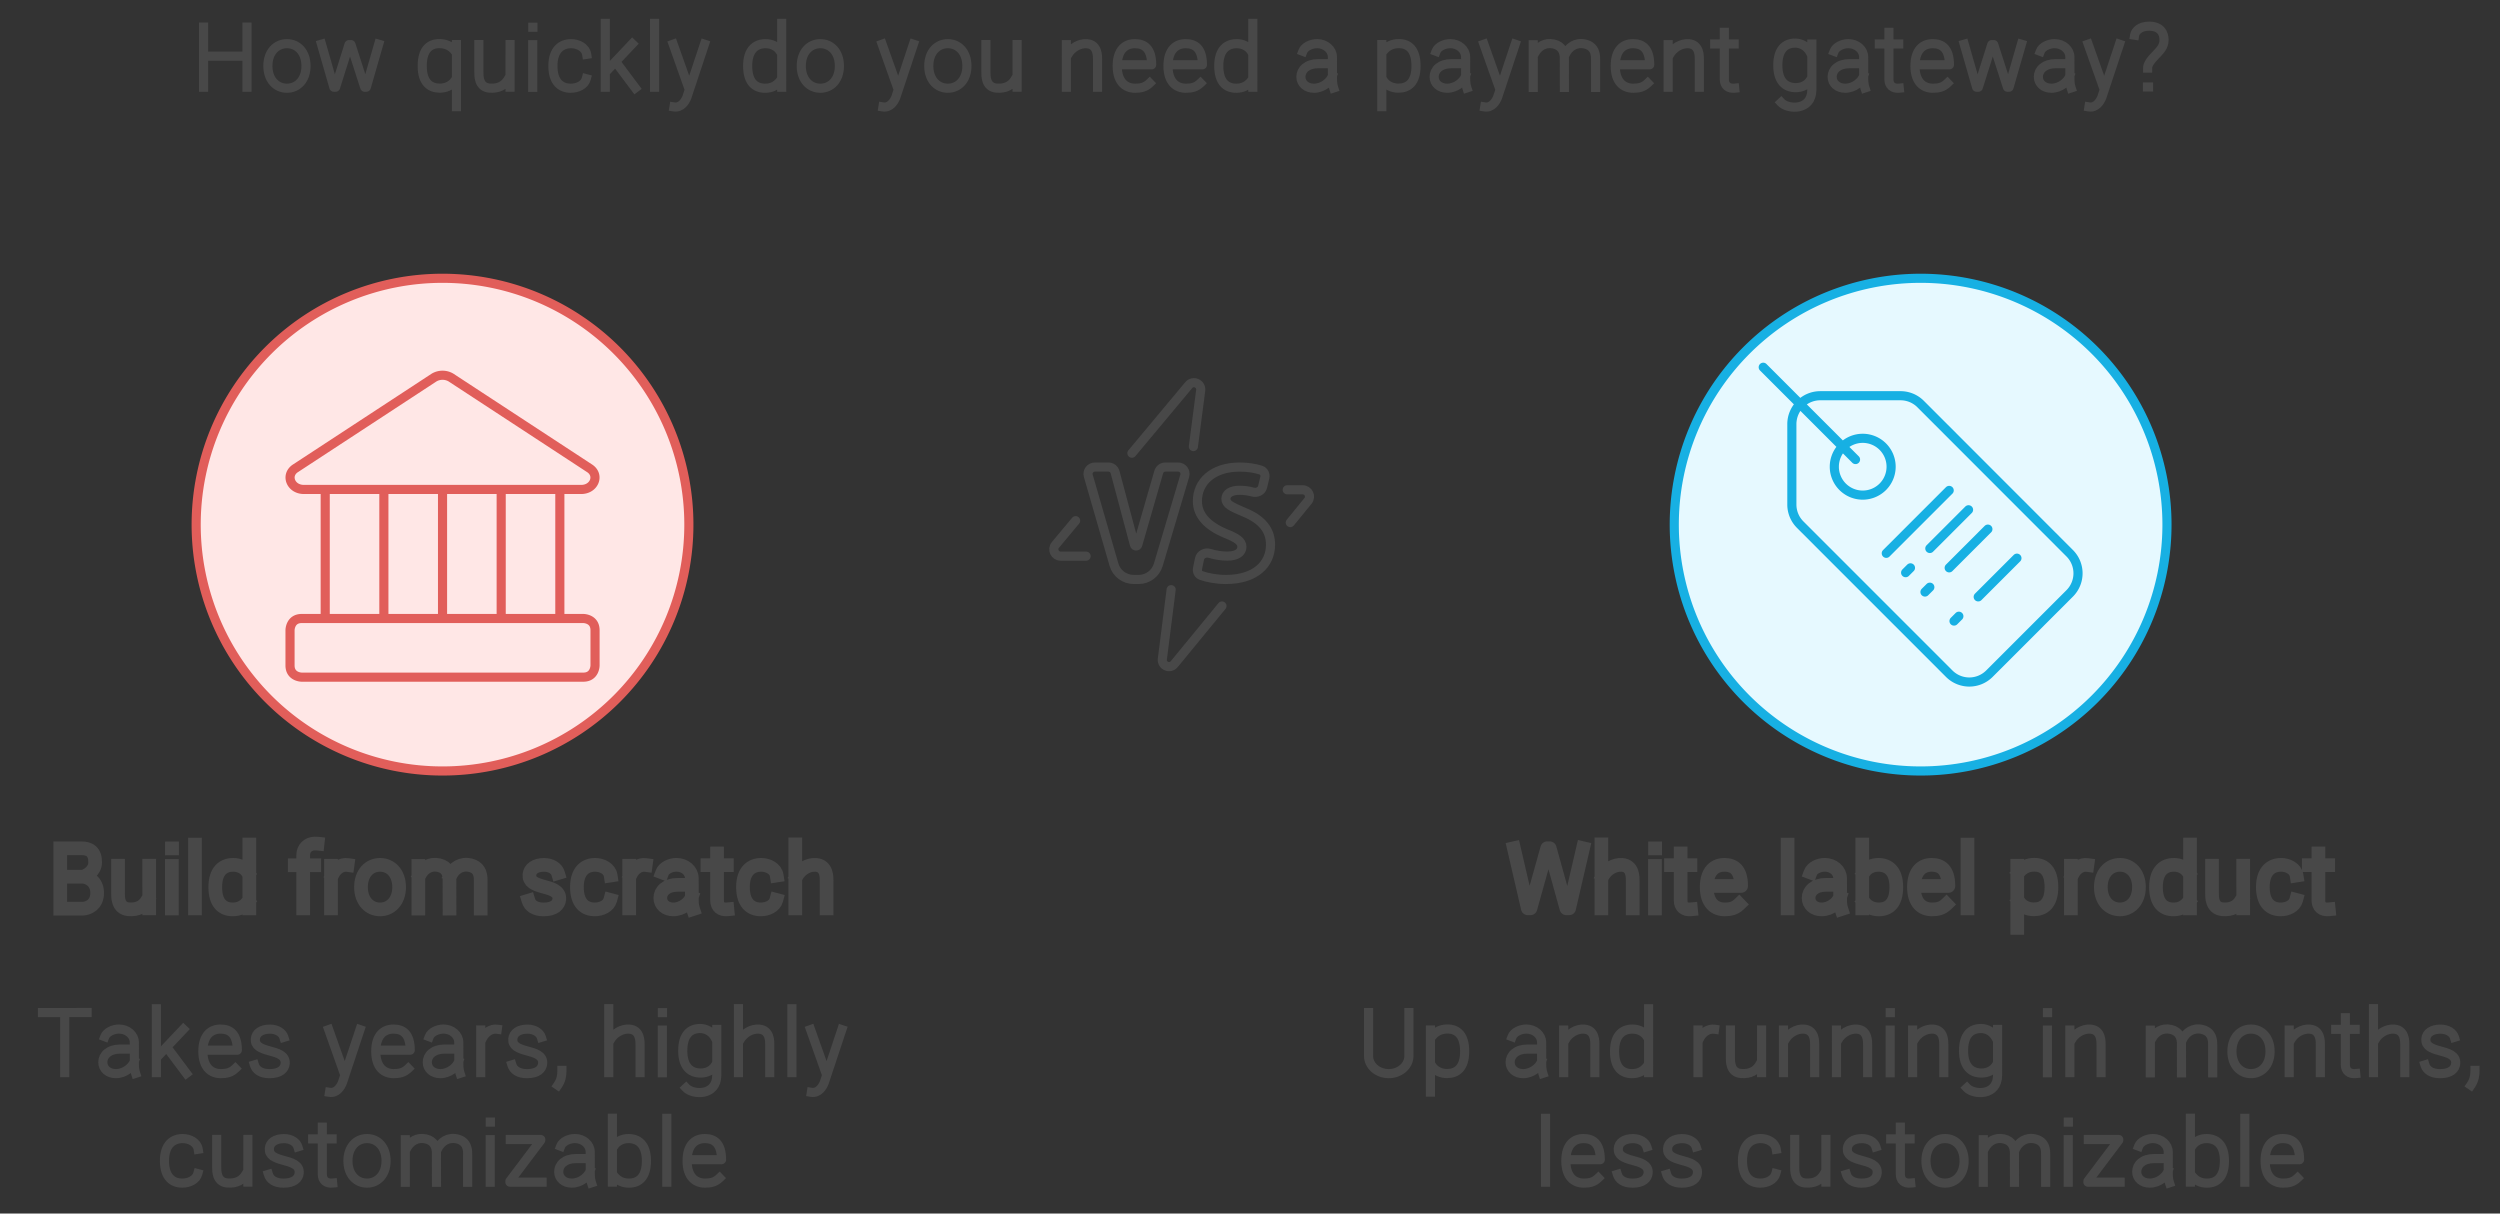 <svg width="548" height="266" viewBox="0 0 548 266" style="fill:none;stroke:none;fill-rule:evenodd;clip-rule:evenodd;stroke-linecap:round;stroke-linejoin:round;stroke-miterlimit:1.5;" version="1.1" xmlns="http://www.w3.org/2000/svg" xmlns:xlink="http://www.w3.org/1999/xlink"><rect x="0" y="0" width="548" height="266" fill="#333333" stroke="none"/><g id="blend" style="mix-blend-mode:multiply"><g id="g-root-2.cr-2_cr_4lozqc1awu494-fill" data-item-order="-46652" data-item-id="2.cr-2_cr_4lozqc1awu494" data-item-class="Shape Stroke Fill ScenePart Indexed" data-item-index="2" data-renderer-id="0" transform="matrix(1, 0, 0, 1, 357, 51)"><g id="2.cr-2_cr_4lozqc1awu494-fill" stroke="none" fill="#e6f9ff" transform="matrix(1, 0, 0, 1, -2, -2)"><g xmlns="http://www.w3.org/2000/svg" transform="translate(12, 12)"><path d="M0 54a54 54 0 1 0 108 0a54 54 0 1 0 -108 0"></path></g></g></g><g id="g-root-1.cr-1_cr_91ihus1awu3gv-fill" data-item-order="-46650" data-item-id="1.cr-1_cr_91ihus1awu3gv" data-item-class="Shape Stroke Fill ScenePart Indexed Indexed_1" data-item-index="1" data-renderer-id="0" transform="matrix(1, 0, 0, 1, 33, 51)"><g id="1.cr-1_cr_91ihus1awu3gv-fill" stroke="none" fill="#ffe7e6" transform="matrix(1, 0, 0, 1, -2, -2)"><g xmlns="http://www.w3.org/2000/svg" transform="translate(12, 12)"><path d="M0 54a54 54 0 1 0 108 0a54 54 0 1 0 -108 0"></path></g></g></g><g id="g-root-tx_howquick_me7yec1awu425-fill" data-item-order="0" data-item-id="tx_howquick_me7yec1awu425" data-item-class="Label Stroke SceneTarget SceneTitle" data-item-index="none" data-renderer-id="0" transform="matrix(1, 0, 0, 1, 27, -9)"></g><g id="g-root-bank_mg3dno1awu32e-fill" data-item-order="0" data-item-id="bank_mg3dno1awu32e" data-item-class="Icon Stroke SceneTarget Indexed Indexed_1 InsideFill InsideColorFill" data-item-index="1" data-renderer-id="0" transform="matrix(1, 0, 0, 1, 51, 69)"></g><g id="g-root-ligh_zk26zo1awwwzz-fill" data-item-order="0" data-item-id="ligh_zk26zo1awwwzz" data-item-class="Icon Stroke SceneTarget" data-item-index="0" data-renderer-id="0" transform="matrix(1, 0, 0, 1, 213, 69)"></g><g id="g-root-tag_v48ov81awwxs8-fill" data-item-order="0" data-item-id="tag_v48ov81awwxs8" data-item-class="Icon Stroke SceneTarget Indexed InsideFill InsideColorFill" data-item-index="2" data-renderer-id="0" transform="matrix(1, 0, 0, 1, 375, 69)"></g><g id="g-root-tx_buildfro_zpogro1awu2h8-fill" data-item-order="0" data-item-id="tx_buildfro_zpogro1awu2h8" data-item-class="Label Stroke SceneTarget Indexed Indexed_1 ColorFillBlack ColorStrokeBlack" data-item-index="1" data-renderer-id="0" transform="matrix(1, 0, 0, 1, -3, 171)"></g><g id="g-root-tx_whitelab_1qbz0f81awu2h6-fill" data-item-order="0" data-item-id="tx_whitelab_1qbz0f81awu2h6" data-item-class="Label Stroke SceneTarget Indexed ColorFillBlack ColorStrokeBlack" data-item-index="2" data-renderer-id="0" transform="matrix(1, 0, 0, 1, 315, 171)"></g><g id="g-root-tx_takesyea_1d0ii1w1awu423-fill" data-item-order="0" data-item-id="tx_takesyea_1d0ii1w1awu423" data-item-class="Label Stroke SceneTarget Indexed Indexed_1" data-item-index="1" data-renderer-id="0" transform="matrix(1, 0, 0, 1, -9, 207)"></g><g id="g-root-tx_upandrun_4lozqc1awu495-fill" data-item-order="0" data-item-id="tx_upandrun_4lozqc1awu495" data-item-class="Label Stroke SceneTarget Indexed" data-item-index="2" data-renderer-id="0" transform="matrix(1, 0, 0, 1, 285, 207)"></g><g id="g-root-2.cr-2_cr_4lozqc1awu494-stroke" data-item-order="-46652" data-item-id="2.cr-2_cr_4lozqc1awu494" data-item-class="Shape Stroke Fill ScenePart Indexed" data-item-index="2" data-renderer-id="0" transform="matrix(1, 0, 0, 1, 357, 51)"><g id="2.cr-2_cr_4lozqc1awu494-stroke" fill="none" stroke-linecap="round" stroke-linejoin="round" stroke-miterlimit="1.5" stroke="#17b0e3" stroke-width="2" transform="matrix(1, 0, 0, 1, -2, -2)"><g xmlns="http://www.w3.org/2000/svg" transform="translate(12, 12)"><path d="M0 54a54 54 0 1 0 108 0a54 54 0 1 0 -108 0"></path></g></g></g><g id="g-root-1.cr-1_cr_91ihus1awu3gv-stroke" data-item-order="-46650" data-item-id="1.cr-1_cr_91ihus1awu3gv" data-item-class="Shape Stroke Fill ScenePart Indexed Indexed_1" data-item-index="1" data-renderer-id="0" transform="matrix(1, 0, 0, 1, 33, 51)"><g id="1.cr-1_cr_91ihus1awu3gv-stroke" fill="none" stroke-linecap="round" stroke-linejoin="round" stroke-miterlimit="1.5" stroke="#e15e5a" stroke-width="2" transform="matrix(1, 0, 0, 1, -2, -2)"><g xmlns="http://www.w3.org/2000/svg" transform="translate(12, 12)"><path d="M0 54a54 54 0 1 0 108 0a54 54 0 1 0 -108 0"></path></g></g></g><g id="g-root-tx_howquick_me7yec1awu425-stroke" data-item-order="0" data-item-id="tx_howquick_me7yec1awu425" data-item-class="Label Stroke SceneTarget SceneTitle" data-item-index="none" data-renderer-id="0" transform="matrix(1, 0, 0, 1, 27, -9)"><g id="tx_howquick_me7yec1awu425-stroke" fill="none" stroke-linecap="square" stroke-linejoin="miter" stroke-miterlimit="4" stroke="#484848" stroke-width="2" transform="matrix(1, 0, 0, 1, 5, 2)"><g xmlns="http://www.w3.org/2000/svg" transform="translate(225, 8)"><path d="M-212.376 4.938V18.128M-202.863 4.938L-202.863 18.128M-211.868 11.313H-203.343 M-189.923 13.457C-189.923 16.522 -191.794 18.34 -194.102 18.34C-196.41 18.34 -198.281 16.522 -198.281 13.457C-198.281 10.392 -196.41 8.573 -194.102 8.573C-191.794 8.573 -189.923 10.392 -189.923 13.457Z M-186.532 8.69L-183.817 18.119L-183.439 18.119L-180.497 8.782H-180.062L-177.056 18.119H-176.706L-173.989 8.69 M-156.95 8.774V22.393M-157.371 10.057C-158.248 9.008 -159.407 8.558 -160.689 8.558C-162.87 8.558 -164.449 9.904 -164.449 13.476C-164.449 17.047 -162.764 18.323 -160.583 18.323C-159.344 18.323 -158.091 17.81 -157.371 16.799 M-145.193 18.115L-145.194 8.767M-152.028 8.767L-152.028 14.821C-152.028 15.533 -152.123 18.096 -149.741 18.308C-147.65 18.493 -146.377 17.653 -145.675 16.47 M-140.212 4.971H-140.188M-140.228 8.804V18.145 M-128.488 16.254C-128.86 17.649 -130.428 18.339 -131.897 18.339C-134.034 18.339 -135.8 17.028 -135.8 13.456C-135.8 9.884 -133.931 8.573 -131.793 8.573C-130.286 8.573 -128.636 9.41 -128.403 10.915 M-124.325 4.125V18.126M-118.402 8.61L-123.938 14.462M-117.741 18.284L-121.858 12.785 M-113.524 4.125V18.126 M-109.261 22.437C-107.707 22.683 -106.785 21.233 -106.428 20.286L-102.577 8.691M-109.437 8.691L-106.096 18.1 M-85.65 18.124V4.123M-86.01 16.773C-86.872 17.871 -87.97 18.34 -89.28 18.34C-91.461 18.34 -93.113 17.029 -93.113 13.458C-93.113 9.886 -91.356 8.575 -89.174 8.575C-87.905 8.575 -86.695 9.114 -86.01 10.175 M-73.003 13.457C-73.003 16.522 -74.874 18.34 -77.182 18.34C-79.49 18.34 -81.361 16.522 -81.361 13.457C-81.361 10.392 -79.49 8.573 -77.182 8.573C-74.874 8.573 -73.003 10.392 -73.003 13.457Z M-63.461 22.437C-61.907 22.683 -60.985 21.233 -60.628 20.286L-56.777 8.691M-63.637 8.691L-60.296 18.1 M-45.053 13.457C-45.053 16.522 -46.924 18.34 -49.232 18.34C-51.54 18.34 -53.411 16.522 -53.411 13.457C-53.411 10.392 -51.54 8.573 -49.232 8.573C-46.924 8.573 -45.053 10.392 -45.053 13.457Z M-34.053 18.115L-34.054 8.767M-40.888 8.767L-40.888 14.821C-40.888 15.533 -40.983 18.096 -38.601 18.308C-36.51 18.493 -35.237 17.653 -34.535 16.47 M-23.251 8.78L-23.251 18.128M-16.417 18.128V12.074C-16.417 11.362 -16.321 8.79 -18.704 8.587C-20.462 8.437 -22.151 9.562 -22.927 10.956 M-4.993 17.218C-5.966 18.155 -6.991 18.339 -8.176 18.339C-10.245 18.339 -12.108 17.028 -12.108 13.456C-12.108 9.884 -10.299 8.573 -8.23 8.573C-6.162 8.573 -4.558 9.63 -4.558 13.201H-11.778 M6.137 17.218C5.164 18.155 4.139 18.339 2.954 18.339C0.885 18.339 -0.978 17.028 -0.978 13.456C-0.978 9.884 0.831 8.573 2.9 8.573C4.968 8.573 6.572 9.63 6.572 13.201H-0.648 M17.62 18.124V4.123M17.26 16.773C16.398 17.871 15.3 18.34 13.99 18.34C11.809 18.34 10.158 17.029 10.158 13.458C10.158 9.886 11.914 8.575 14.096 8.575C15.365 8.575 16.575 9.114 17.26 10.175 M28.588 10.246C28.952 9.28 30.368 8.567 31.708 8.567C33.562 8.567 35.064 9.88 35.064 11.499L35.07 12.957V15.571C35.07 16.614 35.045 17.353 35.347 18.278M34.69 12.957H31.962C29.459 12.957 28.159 14.343 28.159 15.837C28.159 17.331 29.397 18.341 31.013 18.341C32.995 18.341 34.621 16.888 35.021 15.732 M45.893 8.774V22.393M46.259 10.124C47.142 9.027 48.323 8.558 49.632 8.558C51.813 8.558 53.392 9.904 53.392 13.476C53.392 17.047 51.708 18.323 49.526 18.323C48.255 18.323 46.969 17.783 46.259 16.72 M57.788 10.246C58.152 9.28 59.568 8.567 60.908 8.567C62.762 8.567 64.264 9.88 64.264 11.499L64.27 12.957V15.571C64.27 16.614 64.245 17.353 64.547 18.278M63.89 12.957H61.162C58.659 12.957 57.359 14.343 57.359 15.837C57.359 17.331 58.597 18.341 60.213 18.341C62.195 18.341 63.821 16.888 64.221 15.732 M68.449 22.437C70.003 22.683 70.925 21.233 71.282 20.286L75.133 8.691M68.273 8.691L71.614 18.1 M79.08 8.814L79.08 18.162M85.914 18.162L85.903 11.47C85.839 10.526 85.472 9.078 83.598 8.649C81.658 8.205 80.178 9.248 79.442 10.595M92.749 18.162V12.108C92.749 11.396 92.864 9.206 90.433 8.649C88.404 8.184 86.87 9.347 86.169 10.783 M104.177 17.218C103.204 18.155 102.179 18.339 100.994 18.339C98.925 18.339 97.062 17.028 97.062 13.456C97.062 9.884 98.871 8.573 100.94 8.573C103.008 8.573 104.612 9.63 104.612 13.201H97.392 M108.659 8.78L108.659 18.128M115.493 18.128V12.074C115.493 11.362 115.589 8.79 113.206 8.587C111.448 8.437 109.759 9.562 108.983 10.956 M123.239 18.326C121.83 18.465 120.972 17.732 120.972 16.387V6.081M123.122 8.642H121.358M118.862 8.642H120.595 M140.159 8.652V18.654C140.159 23.351 134.866 23.001 133.431 21.47M139.825 16.573C139.145 17.661 137.921 18.214 136.635 18.214C134.454 18.214 132.697 16.903 132.697 13.331C132.697 9.76 134.348 8.449 136.53 8.449C137.798 8.449 139.103 9.129 139.825 10.502 M145.038 10.246C145.402 9.28 146.818 8.567 148.158 8.567C150.012 8.567 151.514 9.88 151.514 11.499L151.52 12.957V15.571C151.52 16.614 151.495 17.353 151.796 18.278M151.14 12.957H148.412C145.909 12.957 144.609 14.343 144.609 15.837C144.609 17.331 145.847 18.341 147.463 18.341C149.445 18.341 151.071 16.888 151.471 15.732 M159.319 18.326C157.91 18.465 157.052 17.732 157.052 16.387V6.081M159.202 8.642H157.438M154.942 8.642H156.675 M169.877 17.218C168.904 18.155 167.879 18.339 166.694 18.339C164.625 18.339 162.761 17.028 162.761 13.456C162.761 9.884 164.571 8.573 166.64 8.573C168.708 8.573 170.312 9.63 170.312 13.201H163.092 M173.558 8.69L176.273 18.119L176.651 18.119L179.593 8.782H180.028L183.034 18.119H183.384L186.101 8.69 M190.238 10.246C190.602 9.28 192.018 8.567 193.358 8.567C195.212 8.567 196.714 9.88 196.714 11.499L196.72 12.957V15.571C196.72 16.614 196.695 17.353 196.997 18.278M196.34 12.957H193.612C191.109 12.957 189.809 14.343 189.809 15.837C189.809 17.331 191.047 18.341 192.663 18.341C194.645 18.341 196.271 16.888 196.671 15.732 M200.899 22.437C202.453 22.683 203.375 21.233 203.732 20.286L207.583 8.691M200.723 8.691L204.064 18.1 M213.76 13.923C213.76 13.621 213.838 12.827 215.207 11.405C216.576 9.982 217.357 9.188 217.357 7.741C217.357 6.368 216.693 4.739 214.065 4.739C212.082 4.739 211.061 5.795 210.91 6.715M213.727 18.063H213.963"></path></g></g></g><g id="g-root-bank_mg3dno1awu32e-stroke" data-item-order="0" data-item-id="bank_mg3dno1awu32e" data-item-class="Icon Stroke SceneTarget Indexed Indexed_1 InsideFill InsideColorFill" data-item-index="1" data-renderer-id="0" transform="matrix(1, 0, 0, 1, 51, 69)"><g id="bank_mg3dno1awu32e-stroke" fill="none" stroke-linecap="round" stroke-linejoin="round" stroke-miterlimit="1.5" stroke="#e15e5a" stroke-width="0.389" transform="matrix(5.143, 0, 0, 5.143, -51.714, -51.714)"><g xmlns="http://www.w3.org/2000/svg" transform="translate(12, 12)"><path d="M12.91,5.5H1.09c-.56,0-.8-.61-.36-.9L6.64.73a.71.71,0,0,1,.72,0L13.27,4.6C13.71,4.89,13.47,5.5,12.91,5.5ZM1 11h12s0.5 0 0.5 0.5v1.5s0 0.5 -0.5 0.5 h-12s-0.5 0 -0.5 -0.5v-1.5s0 -0.5 0.5 -0.5M2 5.5L2 11M4.5 5.5L4.5 11M7 5.5L7 11M9.5 5.5L9.5 11M12 5.5L12 11"></path></g></g></g><g id="g-root-ligh_zk26zo1awwwzz-stroke" data-item-order="0" data-item-id="ligh_zk26zo1awwwzz" data-item-class="Icon Stroke SceneTarget" data-item-index="0" data-renderer-id="0" transform="matrix(1, 0, 0, 1, 213, 69)"><g id="ligh_zk26zo1awwwzz-stroke" fill="none" stroke-linecap="round" stroke-linejoin="round" stroke-miterlimit="1.5" stroke="#484848" stroke-width="1.333" transform="matrix(1.5, 0, 0, 1.5, -0.5, -5)"><g xmlns="http://www.w3.org/2000/svg" transform="translate(7, 10)"><path d="M22.477 33.5L21.193 43.632C21.068 44.622 22.296 45.155 22.93 44.385C24.68 42.261 27.208 39.18 29.905 35.889M39.888 23.698C40.92 22.436 41.804 21.355 42.47 20.541C43.004 19.889 42.539 18.909 41.696 18.909H39.439M10.053 28.608H6.33C5.482 28.608 5.019 27.619 5.562 26.968L8.52 23.422M16.742 13.564C19.918 9.758 23.003 6.061 25.043 3.619C25.684 2.852 26.923 3.397 26.794 4.388L25.726 12.592M20.598 29.868L24.462 16.872C24.652 16.231 24.172 15.587 23.503 15.587H21.626C21.181 15.587 20.789 15.882 20.665 16.31L17.596 26.942C17.526 27.185 17.18 27.182 17.115 26.937L14.282 16.329C14.165 15.892 13.769 15.587 13.316 15.587H11.33C10.664 15.587 10.184 16.226 10.369 16.865L14.12 29.846C14.491 31.129 15.666 32.013 17.002 32.013H17.723C19.05 32.013 20.22 31.14 20.598 29.868ZM30.663 28.599C29.781 28.599 28.877 28.433 28.105 28.198C27.475 28.005 26.758 28.354 26.623 28.998L26.33 30.403C26.238 30.842 26.45 31.292 26.875 31.438C27.785 31.751 29.11 32.014 30.478 32.014C34.798 32.014 37 29.771 37 26.932C37 24.883 35.865 23.299 33.159 22.19C31.185 21.357 30.485 20.994 30.485 20.219C30.485 19.507 31.172 18.979 32.469 18.979C33.221 18.979 33.869 19.091 34.406 19.241C35.018 19.413 35.697 19.092 35.844 18.474L36.163 17.13C36.273 16.666 36.041 16.182 35.587 16.036C34.775 15.773 33.745 15.588 32.496 15.588C28.518 15.588 26.314 17.792 26.314 20.563C26.314 22.582 27.713 24.152 30.402 25.283C32.105 25.963 32.814 26.443 32.814 27.25C32.814 28.056 32.075 28.599 30.663 28.599Z"></path></g></g></g><g id="g-root-tag_v48ov81awwxs8-stroke" data-item-order="0" data-item-id="tag_v48ov81awwxs8" data-item-class="Icon Stroke SceneTarget Indexed InsideFill InsideColorFill" data-item-index="2" data-renderer-id="0" transform="matrix(1, 0, 0, 1, 375, 69)"><g id="tag_v48ov81awwxs8-stroke" fill="none" stroke-linecap="round" stroke-linejoin="round" stroke-miterlimit="1.5" stroke="#17b0e3" stroke-width="0.667" transform="matrix(3, 0, 0, 3, -26, -26)"><g xmlns="http://www.w3.org/2000/svg" transform="translate(12, 12)"><path d="M22.892,17.024l-5.868,5.868a2.075,2.075,0,0,1-2.934,0L3.2,12a2.073,2.073,0,0,1-.608-1.465l0-5.876A2.075,2.075,0,0,1,4.659,2.581h5.873A2.073,2.073,0,0,1,12,3.19l10.893,10.9A2.074,2.074,0,0,1,22.892,17.024ZM5.694 7.768 A2.075 2.075 0 1 0 9.844 7.768 A2.075 2.075 0 1 0 5.694 7.768 ZM0.5 0.5L7.243 7.243M14.087 9.5L9.491 14.096M15.501 10.914L12.673 13.742M19.037 14.45L16.208 17.278M16.915 12.328L14.087 15.157M10.905 15.51L11.258 15.157M12.319 16.924L12.673 16.571M14.44 19.046L14.794 18.692"></path></g></g></g><g id="g-root-tx_buildfro_zpogro1awu2h8-stroke" data-item-order="0" data-item-id="tx_buildfro_zpogro1awu2h8" data-item-class="Label Stroke SceneTarget Indexed Indexed_1 ColorFillBlack ColorStrokeBlack" data-item-index="1" data-renderer-id="0" transform="matrix(1, 0, 0, 1, -3, 171)"><g id="tx_buildfro_zpogro1awu2h8-stroke" fill="none" stroke-linecap="square" stroke-linejoin="miter" stroke-miterlimit="4" stroke="#484848" stroke-width="3" transform="matrix(1, 0, 0, 1, 4, 1)"><g xmlns="http://www.w3.org/2000/svg" transform="translate(94, 9)"><path d="M-81.796 18.18V4.945M-81.353 11.18H-77.149M-81.353 4.945H-77.203C-75.453 4.945 -74.14 5.602 -74.14 8.008C-74.14 9.933 -75.927 10.925 -76.82 11.18C-75.781 11.253 -73.703 12.066 -73.703 14.734C-73.703 17.403 -75.781 18.143 -76.82 18.18H-81.353 M-62.293 18.115L-62.294 8.767M-69.128 8.767L-69.128 14.821C-69.128 15.533 -69.223 18.096 -66.841 18.308C-64.75 18.493 -63.477 17.653 -62.775 16.47 M-57.312 4.971H-57.288M-57.328 8.804V18.145 M-52.264 4.125V18.126 M-40.35 18.124V4.123M-40.71 16.773C-41.572 17.871 -42.67 18.34 -43.98 18.34C-46.161 18.34 -47.813 17.029 -47.813 13.458C-47.813 9.886 -46.056 8.575 -43.874 8.575C-42.605 8.575 -41.395 9.114 -40.71 10.175 M-25.386 3.926C-25.554 3.908 -25.835 3.907 -25.963 3.907C-27.542 3.907 -28.54 5.035 -28.54 6.425V18.129M-26.115 8.664H-28.204M-30.392 8.664H-28.866 M-18.815 8.609C-20.196 8.419 -21.444 9.319 -22.086 10.619M-22.441 8.773V18.123 M-7.513 13.457C-7.513 16.522 -9.384 18.34 -11.692 18.34C-14 18.34 -15.871 16.522 -15.871 13.457C-15.871 10.392 -14 8.573 -11.692 8.573C-9.384 8.573 -7.513 10.392 -7.513 13.457Z M-3.3 8.814L-3.3 18.162M3.534 18.162L3.523 11.47C3.459 10.526 3.092 9.078 1.218 8.649C-0.722 8.205 -2.202 9.248 -2.938 10.595M10.369 18.162V12.108C10.369 11.396 10.484 9.206 8.053 8.649C6.024 8.184 4.49 9.347 3.789 10.783 M27.308 10.381C27.012 9.404 25.858 8.584 24.248 8.584C22.36 8.584 21.14 9.447 21.049 10.751C20.944 12.246 22.178 12.822 24.108 13.339C25.802 13.797 27.745 14.277 27.591 16.122C27.492 17.311 26.515 18.346 24.158 18.346C22.252 18.346 21.175 17.53 20.84 16.424 M38.772 16.254C38.4 17.649 36.832 18.339 35.363 18.339C33.226 18.339 31.46 17.028 31.46 13.456C31.46 9.884 33.329 8.573 35.467 8.573C36.974 8.573 38.624 9.41 38.857 10.915 M46.545 8.609C45.164 8.419 43.916 9.319 43.274 10.619M42.919 8.773V18.123 M50.168 10.246C50.532 9.28 51.948 8.567 53.288 8.567C55.142 8.567 56.644 9.88 56.644 11.499L56.65 12.957V15.571C56.65 16.614 56.625 17.353 56.926 18.278M56.27 12.957H53.542C51.039 12.957 49.739 14.343 49.739 15.837C49.739 17.331 50.977 18.341 52.593 18.341C54.575 18.341 56.201 16.888 56.601 15.732 M64.449 18.326C63.04 18.465 62.182 17.732 62.182 16.387V6.081M64.332 8.642H62.568M60.072 8.642H61.805 M75.172 16.254C74.8 17.649 73.232 18.339 71.763 18.339C69.626 18.339 67.86 17.028 67.86 13.456C67.86 9.884 69.729 8.573 71.867 8.573C73.374 8.573 75.024 9.41 75.257 10.915 M79.328 4.086V18.128M86.192 18.128V12.074C86.192 11.363 86.288 8.791 83.895 8.587C82.141 8.439 80.456 9.547 79.669 10.928"></path></g></g></g><g id="g-root-tx_whitelab_1qbz0f81awu2h6-stroke" data-item-order="0" data-item-id="tx_whitelab_1qbz0f81awu2h6" data-item-class="Label Stroke SceneTarget Indexed ColorFillBlack ColorStrokeBlack" data-item-index="2" data-renderer-id="0" transform="matrix(1, 0, 0, 1, 315, 171)"><g id="tx_whitelab_1qbz0f81awu2h6-stroke" fill="none" stroke-linecap="square" stroke-linejoin="miter" stroke-miterlimit="4" stroke="#484848" stroke-width="3" transform="matrix(1, 0, 0, 1, 4, 2)"><g xmlns="http://www.w3.org/2000/svg" transform="translate(100, 8)"><path d="M-87.158 4.93L-84.104 18.104L-83.526 18.104L-79.85 4.932H-79.304L-75.647 18.104L-75.05 18.104L-71.997 4.93 M-67.977 4.086V18.128M-61.113 18.128V12.074C-61.113 11.363 -61.017 8.791 -63.41 8.587C-65.164 8.439 -66.849 9.547 -67.636 10.928 M-56.217 4.971H-56.193M-56.233 8.804V18.145 M-48.336 18.326C-49.745 18.465 -50.603 17.732 -50.603 16.387V6.081M-48.453 8.642H-50.217M-52.713 8.642H-50.98 M-37.778 17.218C-38.751 18.155 -39.776 18.339 -40.962 18.339C-43.03 18.339 -44.894 17.028 -44.894 13.456C-44.894 9.884 -43.084 8.573 -41.015 8.573C-38.947 8.573 -37.343 9.63 -37.343 13.201H-44.563 M-27.159 4.125V18.126 M-22.127 10.246C-21.763 9.28 -20.347 8.567 -19.007 8.567C-17.153 8.567 -15.651 9.88 -15.651 11.499L-15.645 12.957V15.571C-15.645 16.614 -15.67 17.353 -15.369 18.278M-16.025 12.957H-18.753C-21.256 12.957 -22.556 14.343 -22.556 15.837C-22.556 17.331 -21.318 18.341 -19.702 18.341C-17.72 18.341 -16.094 16.888 -15.694 15.732 M-10.79 18.124V4.123M-10.407 10.138C-9.717 9.102 -8.521 8.575 -7.266 8.575C-5.085 8.575 -3.328 9.886 -3.328 13.458C-3.328 17.029 -4.98 18.34 -7.161 18.34C-8.458 18.34 -9.548 17.88 -10.407 16.803 M7.652 17.218C6.679 18.155 5.654 18.339 4.469 18.339C2.4 18.339 0.536 17.028 0.536 13.456C0.536 9.884 2.346 8.573 4.415 8.573C6.483 8.573 8.087 9.63 8.087 13.201H0.867 M12.271 4.125V18.126 M23.178 8.774V22.393M23.544 10.124C24.427 9.027 25.608 8.558 26.917 8.558C29.098 8.558 30.677 9.904 30.677 13.476C30.677 17.047 28.993 18.323 26.811 18.323C25.54 18.323 24.254 17.783 23.544 16.72 M38.56 8.609C37.179 8.419 35.931 9.319 35.289 10.619M34.934 8.773V18.123 M49.862 13.457C49.862 16.522 47.991 18.34 45.683 18.34C43.375 18.34 41.504 16.522 41.504 13.457C41.504 10.392 43.375 8.573 45.683 8.573C47.991 8.573 49.862 10.392 49.862 13.457Z M61.055 18.124V4.123M60.695 16.773C59.833 17.871 58.735 18.34 57.425 18.34C55.244 18.34 53.592 17.029 53.592 13.458C53.592 9.886 55.349 8.575 57.531 8.575C58.8 8.575 60.01 9.114 60.695 10.175 M72.712 18.115L72.711 8.767M65.877 8.767L65.877 14.821C65.877 15.533 65.782 18.096 68.164 18.308C70.255 18.493 71.528 17.653 72.23 16.47 M84.327 16.254C83.955 17.649 82.387 18.339 80.918 18.339C78.781 18.339 77.015 17.028 77.015 13.456C77.015 9.884 78.884 8.573 81.022 8.573C82.529 8.573 84.179 9.41 84.412 10.915 M91.464 18.326C90.055 18.465 89.197 17.732 89.197 16.387V6.081M91.347 8.642H89.583M87.087 8.642H88.82"></path></g></g></g><g id="g-root-tx_takesyea_1d0ii1w1awu423-stroke" data-item-order="0" data-item-id="tx_takesyea_1d0ii1w1awu423" data-item-class="Label Stroke SceneTarget Indexed Indexed_1" data-item-index="1" data-renderer-id="0" transform="matrix(1, 0, 0, 1, -9, 207)"><g id="tx_takesyea_1d0ii1w1awu423-stroke" fill="none" stroke-linecap="square" stroke-linejoin="miter" stroke-miterlimit="4" stroke="#484848" stroke-width="2" transform="matrix(1, 0, 0, 1, 6, 2)"><g xmlns="http://www.w3.org/2000/svg" transform="translate(98, 8)"><path d="M-75.907 4.945C-79.17 4.945 -82.433 4.95 -85.696 4.95M-80.81 18.124V5.456 M-72.032 10.246C-71.668 9.28 -70.252 8.567 -68.912 8.567C-67.058 8.567 -65.556 9.88 -65.556 11.499L-65.55 12.957V15.571C-65.55 16.614 -65.575 17.353 -65.273 18.278M-65.93 12.957H-68.658C-71.161 12.957 -72.461 14.343 -72.461 15.837C-72.461 17.331 -71.223 18.341 -69.607 18.341C-67.625 18.341 -65.999 16.888 -65.599 15.732 M-60.725 4.125V18.126M-54.802 8.61L-60.338 14.462M-54.141 18.284L-58.258 12.785 M-43.413 17.218C-44.386 18.155 -45.411 18.339 -46.596 18.339C-48.665 18.339 -50.529 17.028 -50.529 13.456C-50.529 9.884 -48.719 8.573 -46.65 8.573C-44.582 8.573 -42.978 9.63 -42.978 13.201H-50.198 M-32.772 10.381C-33.068 9.404 -34.222 8.584 -35.832 8.584C-37.72 8.584 -38.94 9.447 -39.031 10.751C-39.136 12.246 -37.902 12.822 -35.972 13.339C-34.278 13.797 -32.335 14.277 -32.489 16.122C-32.588 17.311 -33.565 18.346 -35.922 18.346C-37.828 18.346 -38.905 17.53 -39.24 16.424 M-22.771 22.437C-21.217 22.683 -20.295 21.233 -19.938 20.286L-16.087 8.691M-22.947 8.691L-19.606 18.1 M-5.513 17.218C-6.486 18.155 -7.511 18.339 -8.696 18.339C-10.765 18.339 -12.629 17.028 -12.629 13.456C-12.629 9.884 -10.819 8.573 -8.75 8.573C-6.682 8.573 -5.078 9.63 -5.078 13.201H-12.298 M-0.912 10.246C-0.548 9.28 0.868 8.567 2.208 8.567C4.062 8.567 5.564 9.88 5.564 11.499L5.57 12.957V15.571C5.57 16.614 5.545 17.353 5.846 18.278M5.19 12.957H2.462C-0.041 12.957 -1.341 14.343 -1.341 15.837C-1.341 17.331 -0.103 18.341 1.513 18.341C3.495 18.341 5.121 16.888 5.521 15.732 M14.005 8.609C12.624 8.419 11.376 9.319 10.734 10.619M10.379 8.773V18.123 M23.668 10.381C23.372 9.404 22.218 8.584 20.608 8.584C18.72 8.584 17.5 9.447 17.409 10.751C17.304 12.246 18.538 12.822 20.468 13.339C22.162 13.797 24.105 14.277 23.951 16.122C23.852 17.311 22.875 18.346 20.518 18.346C18.612 18.346 17.535 17.53 17.2 16.424 M28.174 17.619C28.174 18.695 28.032 19.775 27.268 20.883 M38.438 4.086V18.128M45.302 18.128V12.074C45.302 11.363 45.398 8.791 43.005 8.587C41.251 8.439 39.566 9.547 38.779 10.928 M50.198 4.971H50.222M50.182 8.804V18.145 M62.119 8.652V18.654C62.119 23.351 56.826 23.001 55.391 21.47M61.785 16.573C61.105 17.661 59.881 18.214 58.595 18.214C56.414 18.214 54.657 16.903 54.657 13.331C54.657 9.76 56.308 8.449 58.49 8.449C59.758 8.449 61.063 9.129 61.785 10.502 M66.868 4.086V18.128M73.732 18.128V12.074C73.732 11.363 73.828 8.791 71.435 8.587C69.681 8.439 67.996 9.547 67.209 10.928 M78.586 4.125V18.126 M82.849 22.437C84.403 22.683 85.325 21.233 85.682 20.286L89.533 8.691M82.673 8.691L86.014 18.1 M-51.638 40.254C-52.01 41.649 -53.578 42.339 -55.047 42.339C-57.184 42.339 -58.95 41.028 -58.95 37.456C-58.95 33.884 -57.081 32.573 -54.943 32.573C-53.436 32.573 -51.786 33.41 -51.553 34.915 M-40.663 42.115L-40.664 32.767M-47.498 32.767L-47.498 38.821C-47.498 39.532 -47.593 42.096 -45.211 42.307C-43.12 42.493 -41.847 41.653 -41.145 40.47 M-29.702 34.381C-29.998 33.404 -31.152 32.584 -32.762 32.584C-34.65 32.584 -35.87 33.447 -35.961 34.751C-36.066 36.246 -34.832 36.822 -32.902 37.339C-31.208 37.797 -29.265 38.277 -29.419 40.122C-29.518 41.31 -30.495 42.346 -32.852 42.346C-34.758 42.346 -35.835 41.53 -36.17 40.424 M-22.081 42.326C-23.49 42.465 -24.348 41.732 -24.348 40.387V30.081M-22.198 32.642H-23.962M-26.458 32.642H-24.725 M-10.373 37.457C-10.373 40.522 -12.244 42.34 -14.552 42.34C-16.86 42.34 -18.731 40.522 -18.731 37.457C-18.731 34.392 -16.86 32.573 -14.552 32.573C-12.244 32.573 -10.373 34.392 -10.373 37.457Z M-6.16 32.814L-6.16 42.162M0.674 42.162L0.663 35.47C0.599 34.526 0.232 33.078 -1.642 32.649C-3.582 32.205 -5.062 33.248 -5.798 34.595M7.509 42.162V36.108C7.509 35.396 7.624 33.206 5.193 32.649C3.164 32.184 1.63 33.347 0.929 34.783 M12.468 28.971H12.492M12.452 32.804V42.145 M16.859 32.78H23.536V32.936L16.774 41.904V42.128L23.829 42.128 M27.898 34.246C28.262 33.28 29.678 32.567 31.018 32.567C32.872 32.567 34.374 33.88 34.374 35.499L34.38 36.957V39.571C34.38 40.614 34.355 41.353 34.657 42.278M34 36.957H31.272C28.769 36.957 27.469 38.343 27.469 39.837C27.469 41.331 28.707 42.341 30.323 42.341C32.305 42.341 33.931 40.888 34.331 39.732 M39.235 42.124V28.123M39.618 34.138C40.308 33.102 41.504 32.575 42.759 32.575C44.94 32.575 46.697 33.886 46.697 37.458C46.697 41.029 45.045 42.34 42.864 42.34C41.567 42.34 40.477 41.88 39.618 40.803 M51.166 28.125V42.126 M62.727 41.218C61.754 42.155 60.729 42.339 59.544 42.339C57.475 42.339 55.612 41.028 55.612 37.456C55.612 33.884 57.421 32.573 59.49 32.573C61.558 32.573 63.162 33.63 63.162 37.201H55.942"></path></g></g></g><g id="g-root-tx_upandrun_4lozqc1awu495-stroke" data-item-order="0" data-item-id="tx_upandrun_4lozqc1awu495" data-item-class="Label Stroke SceneTarget Indexed" data-item-index="2" data-renderer-id="0" transform="matrix(1, 0, 0, 1, 285, 207)"><g id="tx_upandrun_4lozqc1awu495-stroke" fill="none" stroke-linecap="square" stroke-linejoin="miter" stroke-miterlimit="4" stroke="#484848" stroke-width="2" transform="matrix(1, 0, 0, 1, 2, 2)"><g xmlns="http://www.w3.org/2000/svg" transform="translate(132, 8)"><path d="M-119.011 4.947V14.478C-119.011 16.611 -117.031 18.34 -114.589 18.34C-112.147 18.34 -110.168 16.611 -110.168 14.478V4.947 M-105.447 8.774V22.393M-105.081 10.124C-104.198 9.027 -103.017 8.558 -101.708 8.558C-99.527 8.558 -97.948 9.904 -97.948 13.476C-97.948 17.047 -99.632 18.323 -101.814 18.323C-103.085 18.323 -104.371 17.783 -105.081 16.72 M-87.552 10.246C-87.188 9.28 -85.772 8.567 -84.432 8.567C-82.578 8.567 -81.076 9.88 -81.076 11.499L-81.07 12.957V15.571C-81.07 16.614 -81.095 17.353 -80.794 18.278M-81.45 12.957H-84.178C-86.681 12.957 -87.981 14.343 -87.981 15.837C-87.981 17.331 -86.743 18.341 -85.127 18.341C-83.145 18.341 -81.519 16.888 -81.119 15.732 M-76.241 8.78L-76.241 18.128M-69.407 18.128V12.074C-69.407 11.362 -69.311 8.79 -71.694 8.587C-73.452 8.437 -75.141 9.562 -75.917 10.956 M-57.63 18.124V4.123M-57.99 16.773C-58.852 17.871 -59.95 18.34 -61.26 18.34C-63.441 18.34 -65.093 17.029 -65.093 13.458C-65.093 9.886 -63.336 8.575 -61.154 8.575C-59.885 8.575 -58.675 9.114 -57.99 10.175 M-43.175 8.609C-44.556 8.419 -45.804 9.319 -46.446 10.619M-46.801 8.773V18.123 M-32.863 18.115L-32.864 8.767M-39.698 8.767L-39.698 14.821C-39.698 15.533 -39.793 18.096 -37.411 18.308C-35.32 18.493 -34.047 17.653 -33.345 16.47 M-28.061 8.78L-28.061 18.128M-21.227 18.128V12.074C-21.227 11.362 -21.131 8.79 -23.514 8.587C-25.272 8.437 -26.961 9.562 -27.737 10.956 M-16.451 8.78L-16.451 18.128M-9.617 18.128V12.074C-9.617 11.362 -9.521 8.79 -11.904 8.587C-13.662 8.437 -15.351 9.562 -16.127 10.956 M-4.662 4.971H-4.638M-4.678 8.804V18.145 M0.249 8.78L0.249 18.128M7.083 18.128V12.074C7.083 11.362 7.179 8.79 4.796 8.587C3.038 8.437 1.349 9.562 0.573 10.956 M18.869 8.652V18.654C18.869 23.351 13.576 23.001 12.141 21.47M18.535 16.573C17.855 17.661 16.631 18.214 15.345 18.214C13.164 18.214 11.407 16.903 11.407 13.331C11.407 9.76 13.058 8.449 15.24 8.449C16.508 8.449 17.813 9.129 18.535 10.502 M29.808 4.971H29.832M29.792 8.804V18.145 M34.719 8.78L34.719 18.128M41.553 18.128V12.074C41.553 11.362 41.649 8.79 39.266 8.587C37.508 8.437 35.819 9.562 35.043 10.956 M52.35 8.814L52.35 18.162M59.184 18.162L59.173 11.47C59.109 10.526 58.742 9.078 56.868 8.649C54.928 8.205 53.448 9.248 52.712 10.595M66.019 18.162V12.108C66.019 11.396 66.134 9.206 63.703 8.649C61.674 8.184 60.139 9.347 59.439 10.783 M78.597 13.457C78.597 16.522 76.726 18.34 74.418 18.34C72.11 18.34 70.239 16.522 70.239 13.457C70.239 10.392 72.11 8.573 74.418 8.573C76.726 8.573 78.597 10.392 78.597 13.457Z M82.789 8.78L82.789 18.128M89.623 18.128V12.074C89.623 11.362 89.719 8.79 87.336 8.587C85.578 8.437 83.889 9.562 83.113 10.956 M97.369 18.326C95.96 18.465 95.102 17.732 95.102 16.387V6.081M97.252 8.642H95.488M92.992 8.642H94.725 M101.268 4.086V18.128M108.132 18.128V12.074C108.132 11.363 108.228 8.791 105.835 8.587C104.081 8.439 102.396 9.547 101.609 10.928 M119.008 10.381C118.712 9.404 117.558 8.584 115.948 8.584C114.06 8.584 112.84 9.447 112.749 10.751C112.644 12.246 113.878 12.822 115.808 13.339C117.502 13.797 119.445 14.277 119.291 16.122C119.192 17.311 118.215 18.346 115.858 18.346C113.952 18.346 112.875 17.53 112.54 16.424 M123.514 17.619C123.514 18.695 123.372 19.775 122.608 20.883 M-80.214 28.125V42.126 M-68.653 41.218C-69.626 42.155 -70.651 42.339 -71.836 42.339C-73.905 42.339 -75.769 41.028 -75.769 37.456C-75.769 33.884 -73.959 32.573 -71.89 32.573C-69.822 32.573 -68.218 33.63 -68.218 37.201H-75.438 M-58.012 34.381C-58.308 33.404 -59.462 32.584 -61.072 32.584C-62.96 32.584 -64.18 33.447 -64.271 34.751C-64.376 36.246 -63.142 36.822 -61.212 37.339C-59.518 37.797 -57.575 38.277 -57.729 40.122C-57.828 41.31 -58.805 42.346 -61.162 42.346C-63.068 42.346 -64.145 41.53 -64.48 40.424 M-47.202 34.381C-47.498 33.404 -48.652 32.584 -50.262 32.584C-52.15 32.584 -53.37 33.447 -53.461 34.751C-53.566 36.246 -52.332 36.822 -50.402 37.339C-48.708 37.797 -46.765 38.277 -46.919 40.122C-47.018 41.31 -47.995 42.346 -50.352 42.346C-52.258 42.346 -53.335 41.53 -53.67 40.424 M-29.738 40.254C-30.11 41.649 -31.678 42.339 -33.147 42.339C-35.284 42.339 -37.05 41.028 -37.05 37.456C-37.05 33.884 -35.181 32.573 -33.043 32.573C-31.536 32.573 -29.886 33.41 -29.653 34.915 M-18.763 42.115L-18.764 32.767M-25.598 32.767L-25.598 38.821C-25.598 39.532 -25.693 42.096 -23.311 42.307C-21.22 42.493 -19.947 41.653 -19.245 40.47 M-7.802 34.381C-8.098 33.404 -9.252 32.584 -10.862 32.584C-12.75 32.584 -13.97 33.447 -14.061 34.751C-14.166 36.246 -12.932 36.822 -11.002 37.339C-9.308 37.797 -7.365 38.277 -7.519 40.122C-7.618 41.31 -8.595 42.346 -10.952 42.346C-12.858 42.346 -13.935 41.53 -14.27 40.424 M-0.181 42.326C-1.59 42.465 -2.448 41.732 -2.448 40.387V30.081M-0.298 32.642H-2.062M-4.558 32.642H-2.825 M11.527 37.457C11.527 40.522 9.656 42.34 7.348 42.34C5.04 42.34 3.169 40.522 3.169 37.457C3.169 34.392 5.04 32.573 7.348 32.573C9.656 32.573 11.527 34.392 11.527 37.457Z M15.74 32.814L15.74 42.162M22.574 42.162L22.563 35.47C22.499 34.526 22.132 33.078 20.258 32.649C18.318 32.205 16.838 33.248 16.102 34.595M29.409 42.162V36.108C29.409 35.396 29.524 33.206 27.093 32.649C25.064 32.184 23.529 33.347 22.829 34.783 M34.368 28.971H34.392M34.352 32.804V42.145 M38.759 32.78H45.436V32.936L38.674 41.904V42.128L45.729 42.128 M49.798 34.246C50.162 33.28 51.578 32.567 52.918 32.567C54.772 32.567 56.274 33.88 56.274 35.499L56.28 36.957V39.571C56.28 40.614 56.255 41.353 56.556 42.278M55.9 36.957H53.172C50.669 36.957 49.369 38.343 49.369 39.837C49.369 41.331 50.607 42.341 52.222 42.341C54.205 42.341 55.831 40.888 56.231 39.732 M61.135 42.124V28.123M61.518 34.138C62.208 33.102 63.404 32.575 64.658 32.575C66.84 32.575 68.597 33.886 68.597 37.458C68.597 41.029 66.945 42.34 64.764 42.34C63.467 42.34 62.377 41.88 61.518 40.803 M73.066 28.125V42.126 M84.627 41.218C83.654 42.155 82.629 42.339 81.444 42.339C79.375 42.339 77.511 41.028 77.511 37.456C77.511 33.884 79.321 32.573 81.39 32.573C83.458 32.573 85.062 33.63 85.062 37.201H77.842"></path></g></g></g></g></svg>